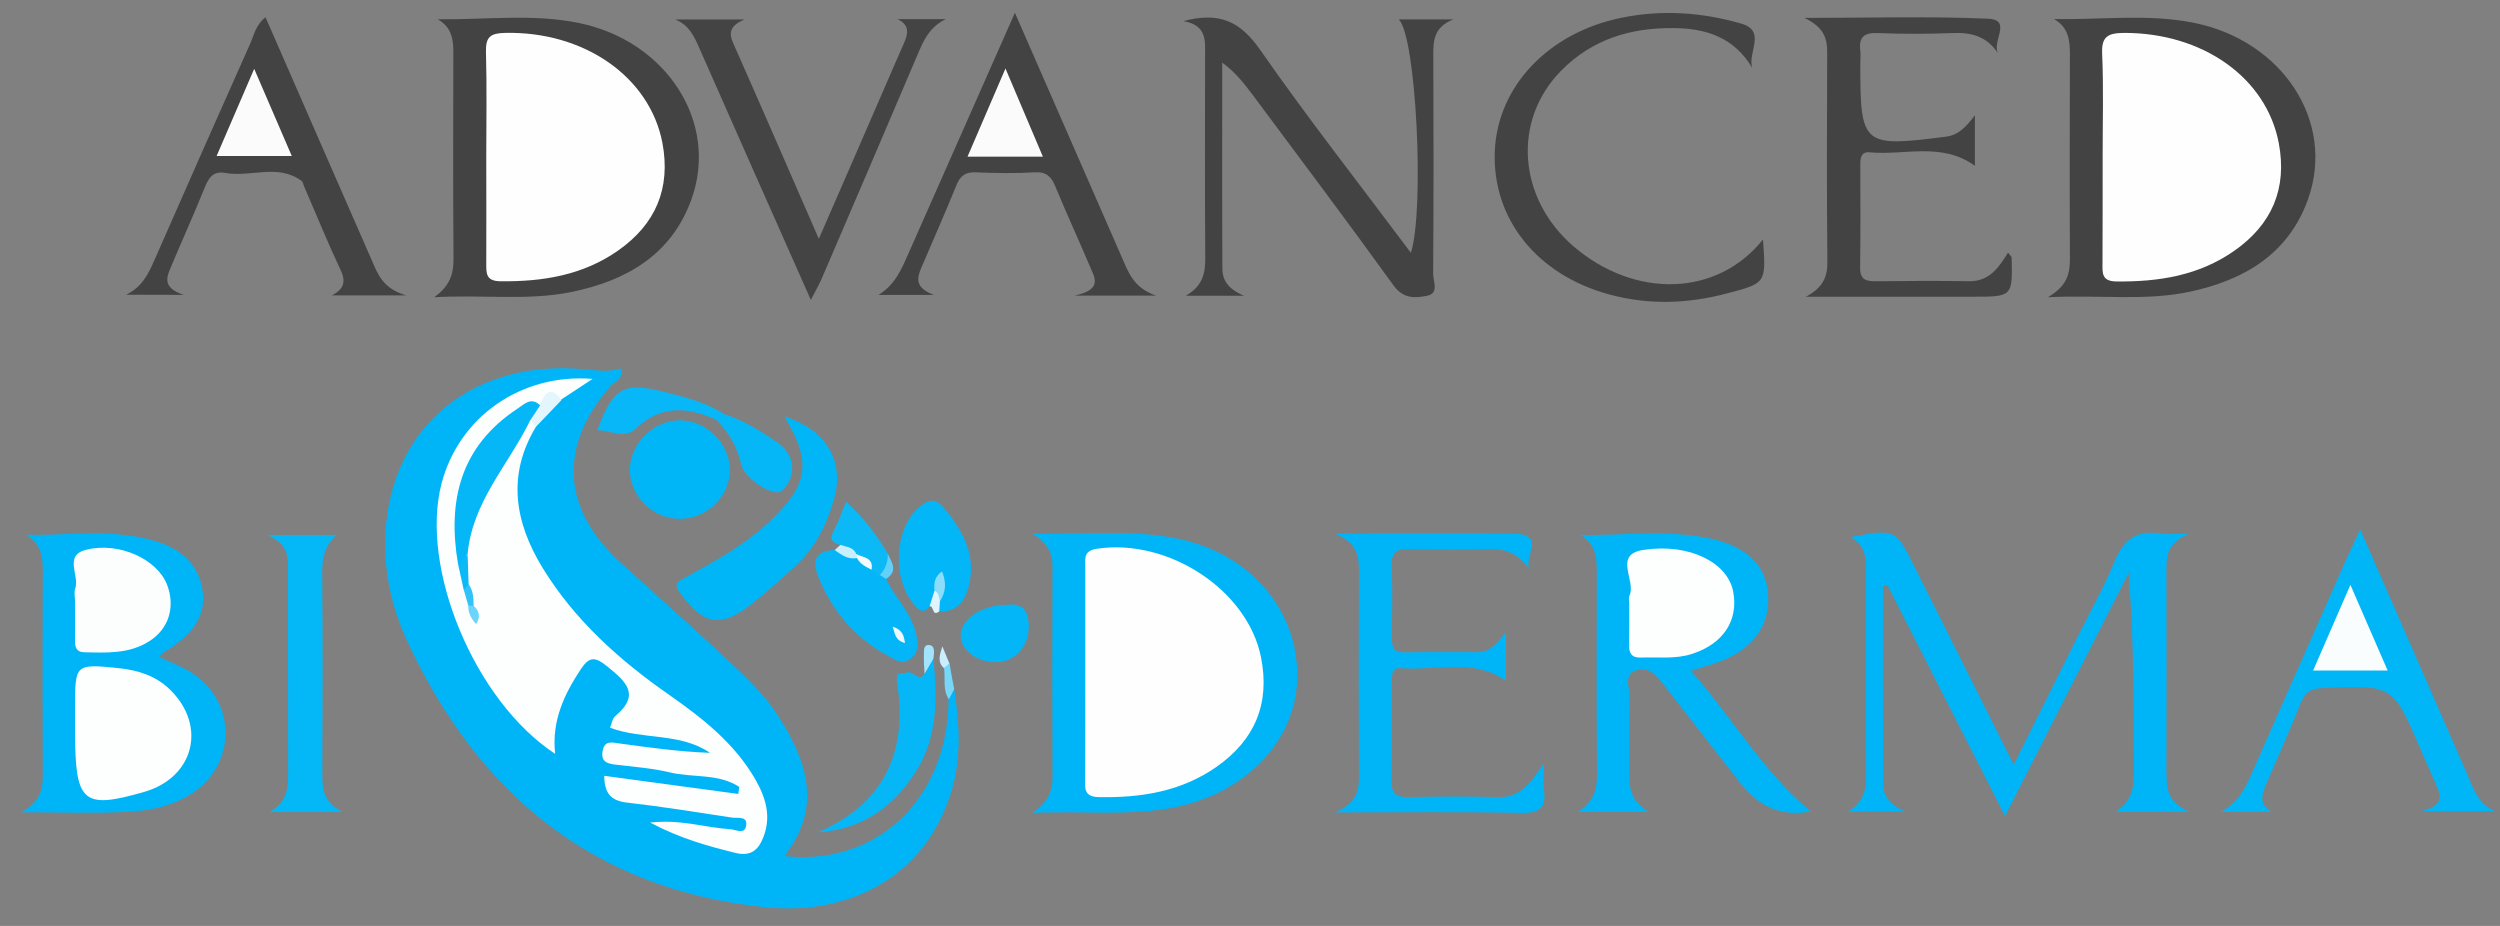 <svg width="81" height="30" viewBox="0 0 81 30" fill="none" xmlns="http://www.w3.org/2000/svg">
<rect x="0" y="0" width="81" height="30" fill="#808080" stroke="none"/>
<g clip-path="url(#clip0_5865_50227)">
<path d="M30.916 22.329C31.078 23.38 31.153 24.431 30.868 25.482C30.081 28.36 27.569 29.676 24.804 29.395C19.247 28.835 15.469 25.714 13.179 20.739C12.607 19.494 12.354 18.12 12.537 16.74C12.958 13.55 15.561 11.631 18.989 11.97C19.372 12.008 19.749 12.057 20.126 11.938C20.201 12.283 19.921 12.353 19.792 12.499C18.083 14.444 18.191 16.487 20.11 18.233C21.285 19.3 22.481 20.357 23.64 21.445C24.184 21.963 24.75 22.491 25.16 23.116C26.114 24.577 26.691 26.113 25.413 27.735C28.415 28.075 30.717 25.865 30.733 22.674C30.706 22.502 30.593 22.302 30.916 22.329Z" fill="#00B5F7"/>
<path d="M70.957 26.307C70.013 26.307 69.345 26.307 68.526 26.307C69.097 25.962 69.14 25.493 69.14 24.997C69.135 22.879 69.14 20.766 68.968 18.562C67.653 21.149 66.338 23.736 64.963 26.442C63.654 23.871 62.403 21.413 61.153 18.961C61.104 18.971 61.056 18.982 61.007 18.998C61.007 21.122 61.002 23.251 61.013 25.374C61.013 25.752 61.174 26.064 61.74 26.296C61.007 26.296 60.517 26.296 59.881 26.296C60.404 25.973 60.468 25.547 60.463 25.073C60.452 22.901 60.458 20.728 60.458 18.556C60.458 18.104 60.463 17.656 59.946 17.403C61.411 17.128 61.411 17.128 62.042 18.389C63.088 20.475 64.133 22.561 65.244 24.776C65.966 23.337 66.629 22.006 67.292 20.674C67.701 19.855 68.159 19.052 68.504 18.206C68.801 17.489 69.227 17.15 70.013 17.29C70.229 17.328 70.456 17.295 70.914 17.295C70.175 17.602 70.191 18.071 70.191 18.551C70.197 20.696 70.197 22.841 70.191 24.986C70.207 25.482 70.164 25.989 70.957 26.307Z" fill="#00B5F7"/>
<path d="M33.449 26.338C33.999 25.961 34.107 25.589 34.101 25.147C34.091 22.889 34.091 20.636 34.101 18.378C34.101 17.963 33.994 17.623 33.449 17.289C35.196 17.332 36.769 17.127 38.316 17.488C40.601 18.017 42.094 19.86 42.03 22.016C41.965 24.048 40.31 25.735 37.987 26.171C36.548 26.441 35.093 26.268 33.449 26.338Z" fill="#00B5F7"/>
<path d="M14.181 0.624C15.739 0.645 17.259 0.435 18.768 0.747C21.598 1.335 23.296 3.96 22.406 6.45C21.759 8.255 20.299 9.096 18.504 9.463C17.097 9.748 15.669 9.543 14.068 9.63C14.591 9.258 14.699 8.854 14.694 8.379C14.677 6.18 14.683 3.987 14.688 1.788C14.694 1.335 14.672 0.904 14.181 0.624Z" fill="#434343"/>
<path d="M66.353 9.63C67.006 9.247 67.065 8.832 67.065 8.369C67.054 6.17 67.06 3.976 67.065 1.777C67.065 1.324 67.033 0.899 66.553 0.618C68.089 0.645 69.582 0.44 71.07 0.737C73.948 1.308 75.683 3.938 74.778 6.461C74.142 8.234 72.708 9.075 70.951 9.452C69.512 9.759 68.057 9.549 66.353 9.63Z" fill="#434343"/>
<path d="M0.836 17.327C2.124 17.354 3.369 17.16 4.609 17.424C5.536 17.618 6.333 18.017 6.544 19.019C6.748 20.016 6.129 20.631 5.347 21.11C5.282 21.148 5.234 21.207 5.153 21.283C5.53 21.461 5.897 21.596 6.215 21.8C7.702 22.76 7.659 24.829 6.15 25.751C5.509 26.144 4.792 26.274 4.075 26.306C3.019 26.36 1.962 26.317 0.68 26.317C1.38 25.961 1.391 25.476 1.386 24.969C1.375 22.857 1.375 20.744 1.386 18.631C1.391 18.125 1.386 17.639 0.836 17.327Z" fill="#00B5F7"/>
<path d="M54.787 21.731C56.145 23.283 57.126 25.013 58.668 26.29C57.735 26.468 56.986 26.145 56.393 25.38C55.574 24.323 54.744 23.277 53.925 22.216C53.677 21.892 53.413 21.558 52.971 21.736C52.604 21.887 52.804 22.275 52.793 22.55C52.766 23.358 52.793 24.161 52.782 24.97C52.777 25.482 52.815 25.962 53.423 26.306C52.604 26.306 51.941 26.306 51.111 26.306C51.656 25.978 51.742 25.563 51.742 25.078C51.726 22.906 51.731 20.733 51.736 18.567C51.736 18.082 51.715 17.629 51.203 17.333C52.583 17.349 53.914 17.176 55.24 17.413C56.523 17.645 57.223 18.27 57.288 19.262C57.353 20.319 56.744 21.1 55.542 21.499C55.331 21.564 55.116 21.628 54.787 21.731Z" fill="#00B5F7"/>
<path d="M40.306 9.581C39.583 9.581 39.066 9.581 38.419 9.581C38.996 9.253 39.055 8.816 39.05 8.326C39.034 6.153 39.044 3.981 39.044 1.804C39.044 1.34 39.12 0.823 38.344 0.683C39.519 0.37 40.187 0.704 40.818 1.599C42.375 3.836 44.062 5.981 45.712 8.191C46.159 6.822 45.889 1.163 45.318 0.629C45.889 0.629 46.412 0.629 47.086 0.629C46.455 0.882 46.439 1.314 46.439 1.772C46.45 4.138 46.45 6.509 46.434 8.875C46.434 9.112 46.633 9.5 46.245 9.581C45.857 9.662 45.464 9.689 45.146 9.242C43.663 7.183 42.133 5.156 40.624 3.124C40.333 2.736 40.041 2.348 39.6 2.03C39.6 4.246 39.594 6.466 39.605 8.681C39.6 9.064 39.777 9.36 40.306 9.581Z" fill="#434343"/>
<path d="M63.987 3.733C63.987 4.386 63.987 4.854 63.987 5.372C62.904 4.59 61.708 5.043 60.576 4.935C60.306 4.908 60.274 5.113 60.274 5.323C60.274 6.439 60.285 7.549 60.268 8.665C60.263 9.064 60.457 9.118 60.786 9.112C61.794 9.102 62.796 9.096 63.804 9.112C64.451 9.118 64.763 8.67 65.06 8.185C65.125 8.272 65.173 8.309 65.178 8.352C65.205 9.614 65.205 9.614 63.907 9.614C62.176 9.614 60.441 9.614 58.511 9.614C59.083 9.312 59.212 8.951 59.207 8.476C59.185 6.218 59.191 3.965 59.201 1.707C59.201 1.26 59.115 0.893 58.463 0.58C60.608 0.58 62.516 0.521 64.418 0.607C65.238 0.645 64.467 1.4 64.769 1.777C64.397 1.179 63.885 1.044 63.265 1.071C62.457 1.103 61.643 1.103 60.834 1.071C60.392 1.055 60.22 1.206 60.274 1.642C60.29 1.777 60.274 1.922 60.274 2.057C60.274 4.72 60.339 4.774 63.044 4.429C63.438 4.38 63.68 4.143 63.987 3.733Z" fill="#434343"/>
<path d="M49.554 18.447C49.215 17.941 48.773 17.763 48.19 17.785C47.355 17.811 46.514 17.811 45.679 17.785C45.258 17.774 45.07 17.887 45.091 18.34C45.124 19.089 45.102 19.843 45.097 20.593C45.097 20.889 45.091 21.148 45.517 21.137C46.299 21.121 47.08 21.131 47.862 21.131C48.261 21.131 48.498 20.862 48.794 20.474C48.794 21.078 48.794 21.552 48.794 22.058C47.721 21.304 46.525 21.741 45.393 21.649C45.064 21.622 45.097 21.913 45.097 22.129C45.091 23.185 45.108 24.247 45.086 25.303C45.081 25.707 45.231 25.831 45.625 25.826C46.6 25.804 47.581 25.799 48.557 25.826C49.231 25.842 49.576 25.4 50.017 24.732C50.017 25.163 49.991 25.379 50.023 25.583C50.104 26.16 49.894 26.349 49.295 26.338C47.377 26.3 45.452 26.322 43.248 26.322C44.019 26.004 44.035 25.551 44.03 25.066C44.019 22.894 44.019 20.722 44.03 18.55C44.03 18.065 44.019 17.607 43.253 17.289C45.398 17.289 47.263 17.262 49.123 17.299C50.077 17.321 49.355 18.076 49.554 18.447Z" fill="#00B5F7"/>
<path d="M57.12 7.76C57.227 9.194 57.217 9.172 55.934 9.512C54.662 9.846 53.401 9.884 52.134 9.539C49.784 8.897 48.345 7.081 48.431 4.904C48.518 2.785 50.183 1.055 52.533 0.576C53.853 0.306 55.142 0.398 56.414 0.764C57.238 1.001 56.624 1.691 56.769 2.192C56.182 1.217 55.292 0.921 54.236 0.91C52.829 0.894 51.59 1.271 50.587 2.284C48.992 3.896 49.175 6.423 50.981 7.981C52.959 9.679 55.632 9.625 57.12 7.76Z" fill="#434343"/>
<path d="M76.47 17.154C77.677 19.914 78.809 22.512 79.947 25.11C80.141 25.557 80.286 26.053 80.83 26.279C80.135 26.279 79.434 26.279 78.454 26.279C79.246 26.09 79.068 25.745 78.922 25.411C78.755 25.029 78.588 24.646 78.421 24.263C77.527 22.183 77.532 22.188 75.22 22.296C74.848 22.312 74.681 22.442 74.546 22.77C74.196 23.649 73.808 24.511 73.436 25.379C73.29 25.718 73.161 26.058 73.608 26.306C73.112 26.306 72.611 26.306 71.959 26.306C72.557 25.972 72.767 25.492 72.978 25.007C73.986 22.716 74.999 20.426 76.012 18.135C76.136 17.866 76.265 17.596 76.47 17.154Z" fill="#01B6F7"/>
<path d="M4.086 9.549C4.614 9.295 4.814 8.859 5.013 8.406C6.042 6.061 7.077 3.722 8.117 1.389C8.236 1.119 8.29 0.801 8.603 0.559C9.756 3.194 10.893 5.808 12.041 8.422C12.235 8.87 12.397 9.349 13.162 9.57C12.235 9.57 11.534 9.57 10.753 9.57C11.12 9.382 11.222 9.144 11.044 8.767C10.618 7.862 10.241 6.935 9.842 6.013C9.821 5.964 9.815 5.889 9.772 5.862C9.001 5.291 8.117 5.754 7.298 5.603C6.916 5.533 6.765 5.749 6.635 6.072C6.28 6.951 5.891 7.808 5.525 8.681C5.39 8.999 5.272 9.333 5.956 9.554C5.229 9.549 4.7 9.549 4.086 9.549Z" fill="#434343"/>
<path d="M32.883 0.414C34.09 3.174 35.227 5.771 36.359 8.364C36.564 8.833 36.736 9.329 37.453 9.577C36.564 9.577 35.852 9.577 34.817 9.577C35.728 9.383 35.469 9 35.324 8.655C34.952 7.782 34.559 6.925 34.197 6.052C34.068 5.734 33.912 5.561 33.529 5.583C32.888 5.621 32.241 5.61 31.6 5.583C31.26 5.572 31.104 5.712 30.985 6.009C30.619 6.909 30.225 7.798 29.843 8.693C29.703 9.021 29.649 9.329 30.258 9.555C29.562 9.555 29.05 9.555 28.463 9.555C29.023 9.215 29.228 8.676 29.465 8.143C30.576 5.637 31.686 3.12 32.883 0.414Z" fill="#434343"/>
<path d="M26.271 9.717C25.021 6.898 23.835 4.23 22.66 1.562C22.488 1.174 22.326 0.808 21.873 0.63C22.563 0.63 23.253 0.63 24.126 0.63C23.646 0.829 23.608 1.066 23.754 1.395C24.665 3.449 25.56 5.513 26.53 7.739C27.387 5.777 28.174 3.961 28.96 2.15C29.074 1.897 29.181 1.638 29.295 1.384C29.429 1.077 29.473 0.802 29.074 0.619C29.564 0.619 30.055 0.619 30.648 0.619C30.103 0.878 29.915 1.331 29.721 1.789C28.691 4.219 27.645 6.645 26.605 9.07C26.53 9.237 26.433 9.404 26.271 9.717Z" fill="#444444"/>
<path d="M25.413 13.49C26.772 13.932 27.359 14.929 27.03 16.142C26.799 16.983 26.416 17.753 25.758 18.352C25.306 18.761 24.853 19.176 24.373 19.554C23.344 20.367 22.783 20.26 22.012 19.182C21.824 18.918 21.969 18.848 22.142 18.745C22.53 18.524 22.923 18.319 23.306 18.088C23.904 17.732 24.476 17.338 24.982 16.853C26.195 15.684 26.303 14.978 25.413 13.49Z" fill="#01B6F7"/>
<path d="M11.103 26.311C10.17 26.311 9.529 26.311 8.731 26.311C9.319 25.977 9.335 25.524 9.335 25.05C9.329 22.883 9.335 20.717 9.329 18.545C9.329 18.103 9.389 17.634 8.65 17.332C9.54 17.332 10.187 17.332 10.903 17.332C10.515 17.672 10.434 18.087 10.44 18.561C10.461 20.727 10.451 22.894 10.445 25.066C10.445 25.514 10.434 25.961 11.103 26.311Z" fill="#04B7F7"/>
<path d="M23.645 15.214C23.656 16.072 22.918 16.805 22.034 16.81C21.161 16.815 20.412 16.088 20.406 15.231C20.406 14.384 21.161 13.625 22.018 13.619C22.88 13.614 23.635 14.358 23.645 15.214Z" fill="#01B6F7"/>
<path d="M28.706 18.755C28.986 19.353 29.504 19.817 29.665 20.479C29.735 20.776 29.827 21.051 29.536 21.315C29.234 21.584 29.002 21.369 28.787 21.256C27.72 20.684 26.97 19.817 26.518 18.701C26.308 18.189 26.404 17.833 27.051 17.822C27.288 17.876 27.542 17.871 27.752 18.016C27.935 18.113 28.118 18.21 28.302 18.302C28.426 18.361 28.55 18.431 28.663 18.512C28.727 18.577 28.825 18.647 28.706 18.755Z" fill="#04B6F7"/>
<path d="M30.119 19.644C30.001 19.784 29.898 19.865 29.72 19.698C28.901 18.905 28.928 17.191 29.763 16.448C30.06 16.189 30.292 16.108 30.588 16.464C31.175 17.17 31.607 17.935 31.413 18.884C31.31 19.38 31.078 19.838 30.432 19.811C30.351 19.724 30.335 19.622 30.346 19.509C30.362 19.46 30.383 19.412 30.399 19.358C30.432 19.25 30.389 19.39 30.421 19.283C30.448 19.191 30.442 19.191 30.405 19.283C30.346 19.428 30.254 19.552 30.119 19.644Z" fill="#02B6F7"/>
<path d="M30.243 21.342C30.362 22.604 30.394 23.854 29.683 24.986C28.95 26.15 27.926 26.878 26.492 26.969C28.67 26.037 29.408 24.344 29.069 22.129C29.004 21.709 29.209 21.86 29.381 21.79C29.591 21.709 29.753 22.124 29.963 21.827C30.146 21.72 29.802 21.305 30.243 21.342Z" fill="#06B7F7"/>
<path d="M32.636 19.596C33.137 19.526 33.342 19.812 33.331 20.329C33.32 20.992 32.835 21.504 32.145 21.451C31.687 21.413 31.202 21.133 31.132 20.685C31.046 20.092 31.8 19.591 32.636 19.596Z" fill="#03B6F7"/>
<path d="M23.451 13.414C24.093 13.614 24.653 13.969 25.203 14.347C25.769 14.735 25.817 15.435 25.343 15.899C25.106 16.131 24.119 15.538 24.012 15.037C23.888 14.471 23.607 14.018 23.219 13.614C23.192 13.425 23.246 13.333 23.451 13.414Z" fill="#05B7F7"/>
<path d="M23.453 13.414C23.372 13.478 23.297 13.543 23.216 13.608C22.289 13.177 21.41 13.117 20.607 13.883C20.219 14.254 19.783 13.926 19.352 13.942C19.858 12.557 20.192 12.363 21.518 12.697C22.186 12.869 22.866 13.026 23.453 13.414Z" fill="#07B7F7"/>
<path d="M28.508 18.631C28.416 18.572 28.324 18.513 28.238 18.459C28.141 18.243 27.953 18.13 27.753 18.033C27.548 17.947 27.354 17.85 27.225 17.656C26.955 17.58 26.858 17.462 27.02 17.176C27.166 16.917 27.257 16.626 27.413 16.26C27.99 16.772 28.405 17.338 28.766 17.941C28.89 18.254 28.885 18.513 28.508 18.631Z" fill="#0CB9F7"/>
<path d="M30.916 22.329C30.857 22.437 30.797 22.55 30.744 22.658C30.533 22.345 30.636 21.979 30.587 21.639C30.544 21.472 30.609 21.429 30.765 21.488C30.808 21.774 30.862 22.049 30.916 22.329Z" fill="#77D7FA"/>
<path d="M30.242 21.341C30.145 21.503 30.053 21.665 29.956 21.831C29.945 21.637 29.929 21.449 29.935 21.255C29.94 21.109 29.897 20.856 30.134 20.904C30.307 20.942 30.263 21.174 30.242 21.341Z" fill="#A2E4FB"/>
<path d="M27.228 17.656C27.422 17.721 27.654 17.721 27.746 17.958C27.799 17.98 27.821 18.001 27.805 18.034C27.789 18.066 27.778 18.082 27.762 18.082C27.471 18.136 27.261 17.974 27.045 17.823C27.104 17.764 27.169 17.71 27.228 17.656Z" fill="#C7EFFC"/>
<path d="M30.759 21.493C30.7 21.542 30.641 21.596 30.581 21.644C30.36 21.445 30.452 21.202 30.533 20.943C30.608 21.127 30.684 21.31 30.759 21.493Z" fill="#C9EFFC"/>
<path d="M30.453 19.483C30.448 19.59 30.437 19.698 30.432 19.806C30.195 20 30.265 19.617 30.119 19.644C30.173 19.477 30.221 19.31 30.275 19.143C30.599 19.116 30.507 19.31 30.453 19.483Z" fill="#DFF5FD"/>
<path d="M28.506 18.632C28.689 18.438 28.77 18.211 28.765 17.947C28.899 18.227 29.104 18.513 28.705 18.756C28.641 18.713 28.576 18.669 28.506 18.632Z" fill="#62D1FA"/>
<path d="M17.367 13.823C16.419 15.392 16.677 16.917 17.577 18.394C18.612 20.086 20.062 21.385 21.679 22.512C22.757 23.266 23.792 24.075 24.465 25.239C24.81 25.837 25.004 26.457 24.724 27.147C24.552 27.578 24.288 27.75 23.819 27.632C22.929 27.411 22.051 27.174 21.064 26.651C22.067 26.538 22.859 26.818 23.657 26.866C23.835 26.877 24.11 27.039 24.169 26.78C24.25 26.419 23.894 26.521 23.711 26.489C22.579 26.317 21.447 26.133 20.315 26.004C19.798 25.945 19.582 25.708 19.577 25.136C21.043 25.336 22.482 25.53 23.921 25.724C23.932 25.648 23.943 25.573 23.953 25.497C23.274 25.05 22.439 25.206 21.69 25.023C21.124 24.888 20.531 24.845 19.949 24.775C19.663 24.743 19.458 24.673 19.528 24.317C19.593 23.988 19.825 24.053 20.046 24.085C21.027 24.22 22.008 24.355 23.005 24.392C22.035 23.73 20.833 23.977 19.766 23.579C19.82 23.449 19.836 23.288 19.927 23.207C20.784 22.495 20.261 22.07 19.658 21.579C19.28 21.277 19.097 21.267 18.822 21.676C18.278 22.501 17.868 23.358 17.987 24.425C15.378 22.711 13.594 18.404 14.306 15.667C14.866 13.516 16.882 12.088 19.2 12.277C18.822 12.524 18.504 12.735 18.192 12.939C17.928 12.982 17.669 13.031 17.453 13.193C15.853 13.608 14.796 15.564 14.915 17.407C14.931 17.682 14.99 17.952 14.985 18.232C14.99 18.507 15.06 18.771 15.109 19.035C15.152 19.218 15.179 19.407 15.238 19.59C15.292 19.671 15.265 19.784 15.357 19.844C15.297 19.752 15.276 19.644 15.238 19.542C15.163 19.315 15.141 19.078 15.076 18.846C15.039 18.555 14.963 18.27 14.99 17.968C14.996 17.208 15.19 16.491 15.588 15.85C15.95 15.262 16.338 14.696 16.623 14.066C16.731 13.823 16.86 13.554 17.189 13.527C17.335 13.586 17.432 13.656 17.367 13.823Z" fill="#FDFEFE"/>
<path d="M17.366 13.824C17.301 13.754 17.242 13.684 17.177 13.614C17.048 13.301 17.285 13.226 17.495 13.134C17.641 12.74 17.824 12.471 18.196 12.956C17.921 13.247 17.646 13.538 17.366 13.824Z" fill="#E4F6FD"/>
<path d="M35.163 21.795C35.163 20.652 35.163 19.509 35.163 18.367C35.163 18.097 35.104 17.844 35.541 17.779C37.853 17.434 40.418 19.116 40.855 21.288C41.157 22.792 40.661 23.972 39.416 24.845C38.268 25.648 36.969 25.853 35.595 25.826C35.104 25.816 35.158 25.524 35.158 25.217C35.163 24.075 35.163 22.932 35.163 21.795Z" fill="#FEFEFE"/>
<path d="M15.755 5.103C15.755 3.96 15.777 2.818 15.745 1.675C15.734 1.196 15.89 1.077 16.359 1.066C18.919 1.007 21.053 2.484 21.463 4.634C21.738 6.106 21.242 7.264 20.029 8.116C18.887 8.919 17.582 9.129 16.214 9.113C15.739 9.108 15.755 8.854 15.755 8.526C15.761 7.388 15.755 6.246 15.755 5.103Z" fill="#FEFEFE"/>
<path d="M68.126 5.012C68.126 3.923 68.158 2.834 68.11 1.751C68.083 1.18 68.293 1.072 68.821 1.066C71.365 1.061 73.435 2.516 73.834 4.645C74.109 6.117 73.607 7.275 72.389 8.127C71.241 8.93 69.942 9.135 68.568 9.119C68.083 9.113 68.121 8.838 68.121 8.52C68.126 7.351 68.126 6.181 68.126 5.012Z" fill="#FEFEFE"/>
<path d="M2.432 23.686C2.432 23.433 2.432 23.185 2.432 22.932C2.432 21.509 2.432 21.504 3.855 21.649C4.474 21.714 5.056 21.897 5.515 22.35C6.711 23.525 6.285 25.195 4.668 25.659C2.68 26.23 2.432 26.015 2.432 23.686Z" fill="#FDFEFE"/>
<path d="M2.431 19.483C2.431 19.343 2.393 19.192 2.437 19.069C2.587 18.654 2.054 17.996 2.787 17.813C3.865 17.543 5.104 18.125 5.417 18.955C5.686 19.672 5.466 20.378 4.835 20.777C4.183 21.192 3.45 21.149 2.728 21.133C2.458 21.127 2.426 20.944 2.431 20.734C2.437 20.314 2.431 19.898 2.431 19.483Z" fill="#FCFEFE"/>
<path d="M52.787 19.553C52.787 19.467 52.76 19.37 52.792 19.305C53.029 18.825 52.248 17.968 53.245 17.817C54.738 17.591 55.978 18.227 56.156 19.17C56.333 20.108 55.827 20.863 54.824 21.186C54.275 21.364 53.714 21.283 53.159 21.305C52.857 21.315 52.776 21.154 52.782 20.89C52.792 20.442 52.787 19.995 52.787 19.553Z" fill="#FDFEFE"/>
<path d="M74.945 21.725C75.339 20.819 75.716 19.946 76.153 18.949C76.578 19.925 76.945 20.776 77.36 21.725C76.557 21.725 75.813 21.725 74.945 21.725Z" fill="#FAFDFE"/>
<path d="M8.236 2.23C8.667 3.233 9.044 4.111 9.454 5.055C8.624 5.055 7.88 5.055 7.018 5.055C7.416 4.133 7.799 3.244 8.236 2.23Z" fill="#FBFBFB"/>
<path d="M32.577 2.219C33.019 3.254 33.39 4.137 33.789 5.075C32.943 5.075 32.194 5.075 31.348 5.075C31.747 4.148 32.124 3.27 32.577 2.219Z" fill="#FBFBFB"/>
<path d="M27.764 18.076C27.77 18.032 27.764 17.995 27.748 17.957C27.969 18.065 28.309 18.059 28.238 18.458C28.05 18.361 27.861 18.275 27.764 18.076Z" fill="#F4FBFE"/>
<path d="M28.922 20.303C29.24 20.41 29.288 20.588 29.321 20.836C28.992 20.739 29.003 20.535 28.922 20.303Z" fill="#EDF9FE"/>
<path d="M30.452 19.482C30.414 19.358 30.435 19.202 30.274 19.137C30.268 18.921 30.252 18.7 30.522 18.512C30.667 18.873 30.651 19.18 30.452 19.482Z" fill="#8CDDFB"/>
<path d="M17.5 13.133C17.392 13.295 17.29 13.457 17.182 13.613C16.482 15.052 15.296 16.265 15.15 17.963C15.016 18.038 15.156 18.372 14.843 18.291C14.488 16.227 14.913 14.459 16.773 13.236C16.988 13.096 17.209 12.848 17.5 13.133Z" fill="#05B7F7"/>
<path d="M14.844 18.292C14.946 18.184 15.049 18.071 15.151 17.963C15.162 18.286 15.172 18.61 15.183 18.933C15.264 19.105 15.178 19.138 15.027 19.122C14.962 18.841 14.903 18.567 14.844 18.292Z" fill="#0CB9F7"/>
<path d="M15.345 19.628C15.539 19.8 15.572 19.994 15.426 20.221C15.27 20.043 15.162 19.86 15.173 19.622C15.232 19.547 15.286 19.547 15.345 19.628Z" fill="#6BD4FA"/>
<path d="M15.345 19.628C15.286 19.628 15.232 19.628 15.173 19.623C15.124 19.456 15.076 19.284 15.027 19.116C15.081 19.052 15.13 18.992 15.184 18.928C15.335 19.143 15.345 19.386 15.345 19.628Z" fill="#31C3F8"/>
</g>
<defs>
<clipPath id="clip0_5865_50227">
<rect width="80.156" height="29.018" fill="white" transform="translate(0.682 0.414)"/>
</clipPath>
</defs>
</svg>
